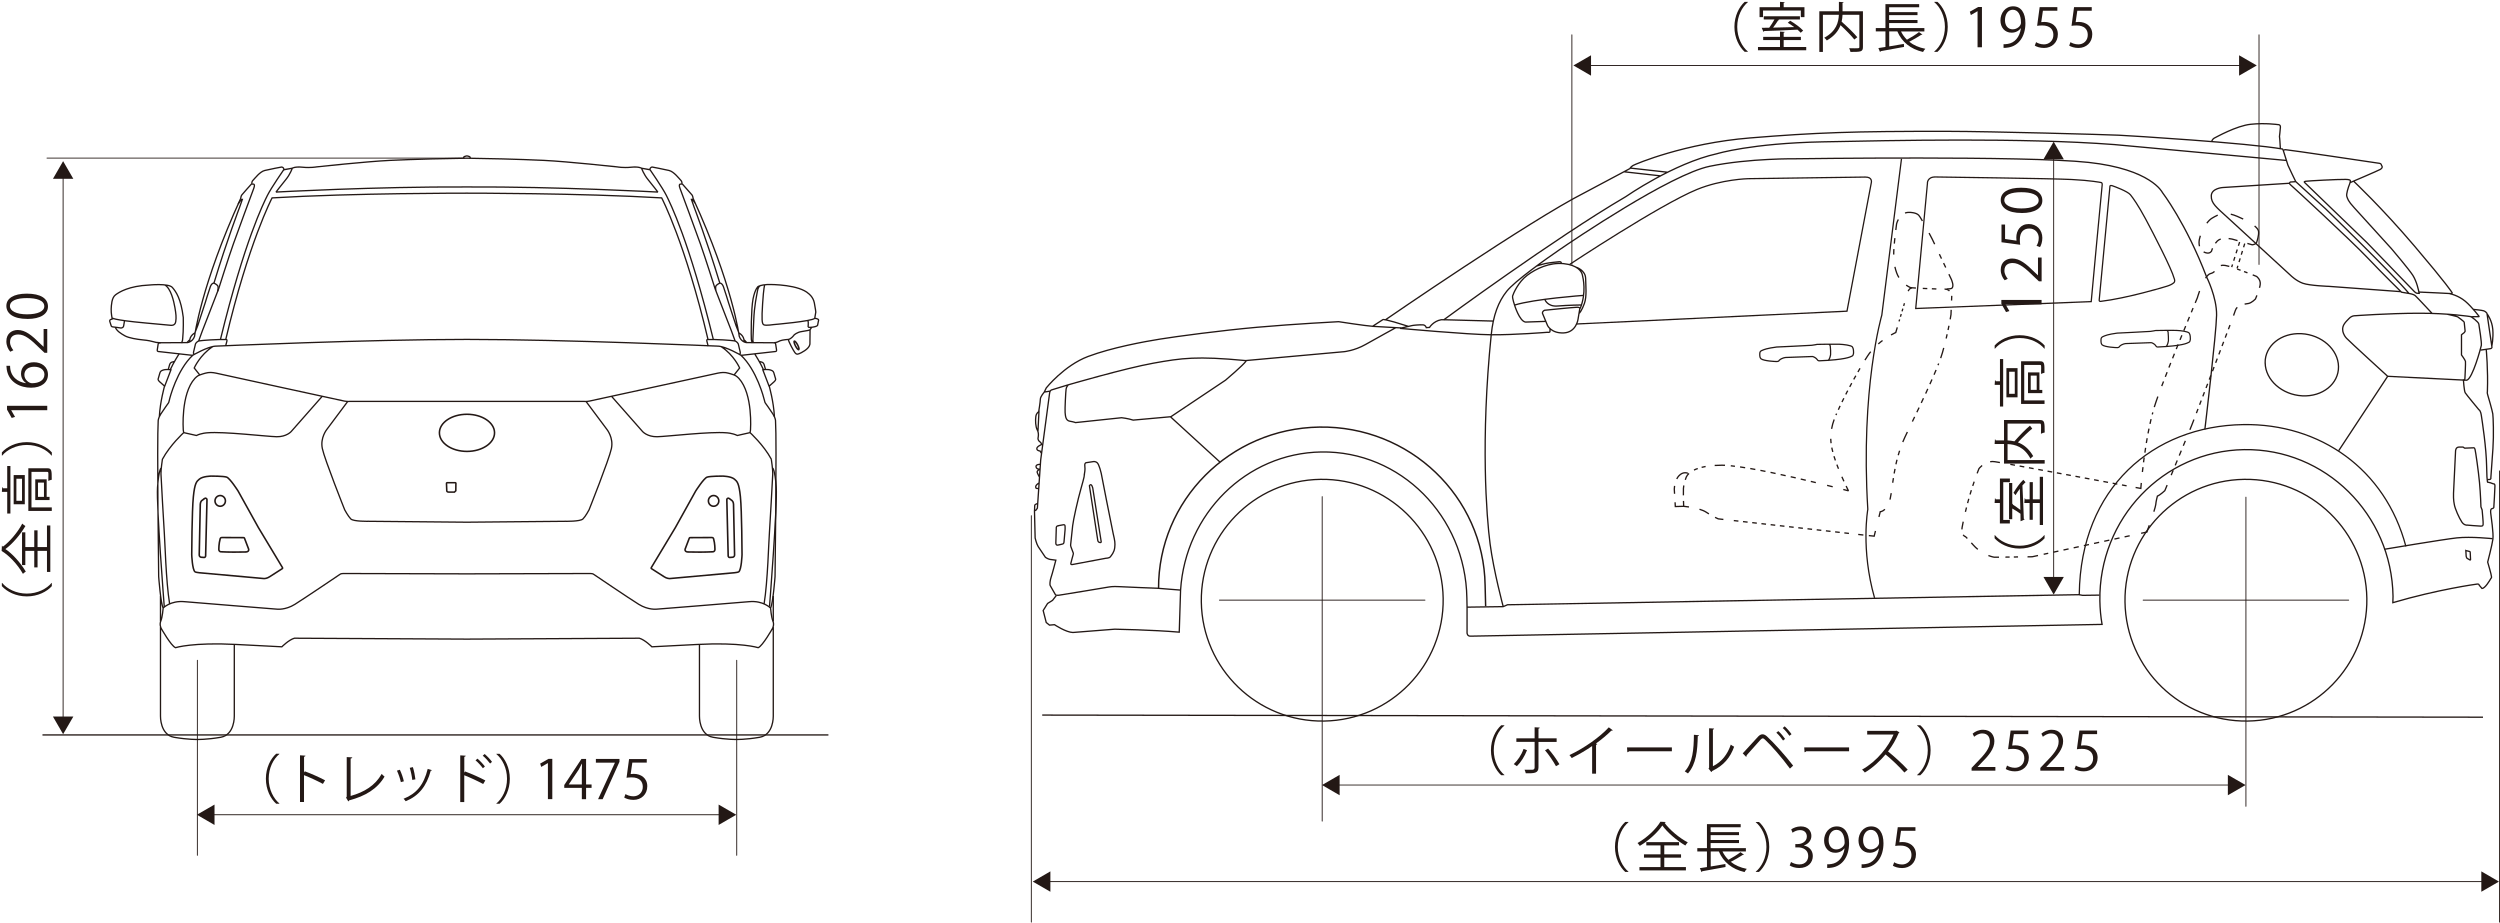 <?xml version="1.0" encoding="UTF-8"?><svg id="b" xmlns="http://www.w3.org/2000/svg" viewBox="0 0 523.26 193.1"><defs><style>.d{stroke-dasharray:.97 .97;}.d,.e,.f,.g,.h,.i,.j,.k,.l,.m,.n,.o,.p,.q,.r,.s,.t,.u,.v,.w,.x,.y,.z,.aa,.ab,.ac,.ad,.ae,.af,.ag,.ah,.ai,.aj,.ak{fill:none;stroke:#231815;}.d,.e,.f,.g,.h,.i,.j,.k,.l,.m,.n,.o,.p,.q,.r,.s,.u,.v,.w,.x,.y,.z,.aa,.ab,.ac,.ad,.ae,.af,.ag,.ah,.ai,.aj,.ak{stroke-miterlimit:2;}.d,.e,.f,.g,.h,.i,.j,.k,.l,.m,.n,.o,.p,.q,.r,.s,.u,.v,.w,.x,.y,.ac,.ai{stroke-width:.28px;}.e{stroke-dasharray:.98 .98;}.f{stroke-dasharray:.85 .85;}.g{stroke-dasharray:.94 .94;}.h{stroke-dasharray:.95 .95;}.i{stroke-dasharray:.77 .77;}.j{stroke-dasharray:.89 .89;}.k{stroke-dasharray:1.08 1.08;}.al{fill:#231815;}.l{stroke-dasharray:.91 .91;}.m{stroke-dasharray:1.04 1.04;}.n{stroke-dasharray:1.02 1.02;}.o{stroke-dasharray:1.03 1.03;}.p{stroke-dasharray:.59 .59;}.q{stroke-dasharray:1.11 1.11;}.r{stroke-dasharray:.81 .81;}.s{stroke-dasharray:1.09 1.09;}.t{stroke-linecap:round;stroke-linejoin:round;stroke-width:.19px;}.u{stroke-dasharray:.93 .93;}.v{stroke-dasharray:.88 .88;}.w{stroke-dasharray:.94 .94;}.x{stroke-dasharray:.82 .82;}.y{stroke-dasharray:.99 .99;}.z{stroke-width:.28px;}.aa{stroke-width:.27px;}.ab{stroke-width:.27px;}.ad{stroke-width:.28px;}.ae{stroke-width:.28px;}.af{stroke-width:.33px;}.ag{stroke-width:.31px;}.ah{stroke-width:.33px;}.ai{stroke-dasharray:1.15 1.15;}.aj{stroke-width:.26px;}.ak{stroke-width:.34px;}</style></defs><g id="c"><path class="al" d="M314.88,151.86c-1.23,1.02-2.23,2.9-2.23,5.17s1.03,4.18,2.23,5.17v.06h-.67c-1.14-1.02-2.15-2.91-2.15-5.23s1.01-4.21,2.15-5.23h.67v.06Z"/><path class="al" d="M319.61,157.02c-.52,1.32-1.26,2.5-2.12,3.34l-.65-.43c.81-.78,1.59-1.86,2.04-3.18l.74.27ZM322.01,155.27v5.35c0,1.26-.99,1.25-2.66,1.23-.05-.2-.14-.52-.25-.74.26.01,1.52,0,1.64,0,.31,0,.46-.2.46-.47v-5.36h-3.82v-.75h3.82v-2.31l1.07.06c-.01.11-.09.21-.26.22v2.04h3.8v.75h-3.8ZM324.02,156.68c.82.91,1.77,2.23,2.37,3.27l-.72.42c-.55-1.03-1.54-2.47-2.29-3.33l.64-.36Z"/><path class="al" d="M337.57,152.85c-.04.06-.11.09-.21.09-.03,0-.07,0-.11-.01-.87.88-2.11,1.9-3.21,2.69.09.03.23.1.27.12-.02.07-.12.13-.25.15v6.04h-.82v-5.78c-1.19.84-2.74,1.75-4.28,2.51-.11-.18-.31-.46-.47-.62,3.07-1.42,6.43-3.82,8.24-5.81l.84.63Z"/><path class="al" d="M340.54,156.44h9.39v.8h-8.96c-.07.11-.21.19-.36.21l-.07-1.01Z"/><path class="al" d="M355.61,153.89c-.01.1-.11.17-.26.2-.07,3.02-.31,5.78-2.05,7.79-.18-.13-.45-.3-.67-.43,1.68-1.82,1.88-4.63,1.91-7.66l1.07.1ZM358.52,160.37c1.88-.91,3.09-2.55,3.74-4.52.17.15.51.34.7.44-.8,2.27-2.19,3.95-4.59,5.08-.03.09-.11.18-.19.23l-.58-.74.12-.17v-8.26l1.05.06c-.01.1-.09.2-.25.22v7.67Z"/><path class="al" d="M364.76,157.68c.85-.9,2.63-2.88,3.27-3.56.29-.29.58-.43.88-.43s.61.16.91.43c1.45,1.33,3.79,3.92,5.49,6.13l-.67.62c-1.6-2.22-3.95-4.88-5.21-6.05-.19-.18-.34-.28-.48-.28s-.28.11-.46.28c-.53.57-2.17,2.46-2.92,3.27.01.02.01.06.01.08,0,.09-.04.18-.11.24l-.7-.72ZM372.21,153.02c.52.45,1.09,1.15,1.42,1.64l-.43.34c-.33-.49-.92-1.23-1.41-1.64l.42-.34ZM373.54,152.03c.52.46,1.1,1.14,1.43,1.64l-.43.34c-.33-.49-.93-1.21-1.41-1.63l.4-.35Z"/><path class="al" d="M377.63,156.44h9.39v.8h-8.96c-.07.11-.21.19-.36.21l-.07-1.01Z"/><path class="al" d="M397.57,153.29c-.02.06-.08.1-.15.12-.61,1.43-1.33,2.67-2.25,3.87,1.23.98,3.07,2.65,4.12,3.81l-.69.6c-.99-1.15-2.8-2.86-3.95-3.78-.99,1.2-2.7,2.85-4.33,3.78-.12-.17-.39-.45-.58-.61,3.11-1.71,5.58-4.9,6.59-7.34h-5.52v-.76h5.96l.15-.06.65.37Z"/><path class="al" d="M401.26,162.2c1.23-1.02,2.23-2.9,2.23-5.17s-1.03-4.18-2.23-5.17v-.06h.67c1.15,1.02,2.15,2.91,2.15,5.23s-1,4.21-2.15,5.23h-.67v-.06Z"/><path class="al" d="M417.64,161.3h-4.98v-.57l.82-.87c2-2.02,3.01-3.25,3.01-4.62,0-.9-.39-1.73-1.61-1.73-.67,0-1.28.37-1.69.7l-.31-.65c.52-.46,1.28-.82,2.18-.82,1.7,0,2.37,1.24,2.37,2.39,0,1.59-1.11,2.94-2.85,4.69l-.66.7v.02h3.72v.76Z"/><path class="al" d="M424.53,152.88v.77h-3.02l-.35,2.39c.18-.02.36-.04.65-.04,1.5,0,2.83.89,2.83,2.59s-1.24,2.86-2.9,2.86c-.84,0-1.55-.25-1.93-.49l.27-.73c.31.21.93.47,1.66.47,1.06,0,1.97-.78,1.96-1.99,0-1.16-.74-1.97-2.32-1.97-.45,0-.8.03-1.08.08l.53-3.92h3.7Z"/><path class="al" d="M432.03,161.3h-4.98v-.57l.82-.87c2-2.02,3.01-3.25,3.01-4.62,0-.9-.39-1.73-1.61-1.73-.67,0-1.28.37-1.69.7l-.31-.65c.52-.46,1.28-.82,2.18-.82,1.7,0,2.37,1.24,2.37,2.39,0,1.59-1.11,2.94-2.85,4.69l-.66.7v.02h3.72v.76Z"/><path class="al" d="M438.93,152.88v.77h-3.02l-.35,2.39c.18-.02.36-.04.65-.04,1.5,0,2.83.89,2.83,2.59s-1.24,2.86-2.9,2.86c-.84,0-1.55-.25-1.93-.49l.27-.73c.31.21.93.47,1.66.47,1.06,0,1.97-.78,1.96-1.99,0-1.16-.74-1.97-2.32-1.97-.45,0-.8.03-1.08.08l.53-3.92h3.7Z"/><path class="al" d="M340.84,172.1c-1.23,1.02-2.23,2.9-2.23,5.17s1.03,4.18,2.23,5.17v.06h-.67c-1.14-1.02-2.15-2.91-2.15-5.23s1.01-4.21,2.15-5.23h.67v.06Z"/><path class="al" d="M348.63,172.06c-.02.09-.11.15-.23.17,1.09,1.48,3.11,3.18,4.86,4.08-.19.18-.37.44-.51.66-1.77-1.03-3.78-2.74-4.82-4.19-.92,1.39-2.78,3.13-4.72,4.27-.1-.17-.31-.44-.47-.6,1.97-1.1,3.91-2.96,4.79-4.46l1.1.06ZM348.34,179.51v1.97h4.53v.7h-9.73v-.7h4.41v-1.97h-3.46v-.69h3.46v-1.87h-2.97v-.69h6.85v.69h-3.09v1.87h3.51v.69h-3.51Z"/><path class="al" d="M360.53,178.23c.31.65.73,1.23,1.24,1.73.85-.45,1.89-1.1,2.52-1.6l.72.52c-.04.06-.15.07-.25.06-.65.44-1.66,1.01-2.51,1.45.89.71,2.02,1.21,3.36,1.47-.16.16-.36.46-.47.67-2.62-.61-4.42-2.07-5.38-4.31h-1.7v3.14c.97-.16,2.04-.34,3.07-.52l.03.63c-1.79.34-3.7.69-4.88.89-.01.09-.08.15-.15.17l-.34-.82c.43-.07.92-.13,1.48-.23v-3.26h-2.02v-.7h2.02v-5.02h7.06v.65h-6.29v1.02h5.94v.63h-5.94v1.02h5.94v.63h-5.94v1.06h7.38v.7h-4.91Z"/><path class="al" d="M367.49,182.44c1.23-1.02,2.23-2.9,2.23-5.17s-1.03-4.18-2.23-5.17v-.06h.67c1.15,1.02,2.15,2.91,2.15,5.23s-1,4.21-2.15,5.23h-.67v-.06Z"/><path class="al" d="M377.6,176.99c.99.17,1.83.97,1.83,2.18,0,1.34-.97,2.51-2.85,2.51-.84,0-1.61-.27-1.99-.54l.28-.72c.3.2.98.51,1.72.51,1.42,0,1.88-.99,1.88-1.77,0-1.24-1.05-1.8-2.15-1.8h-.55v-.7h.55c.81,0,1.86-.51,1.86-1.56,0-.73-.44-1.36-1.45-1.36-.62,0-1.2.3-1.54.55l-.28-.69c.4-.31,1.19-.63,2-.63,1.54,0,2.22.98,2.22,1.99,0,.87-.55,1.64-1.53,1.99v.03Z"/><path class="al" d="M386.06,177.56c-.46.58-1.11.93-1.94.93-1.44,0-2.33-1.12-2.33-2.56,0-1.54,1.01-2.96,2.66-2.96s2.57,1.37,2.57,3.53c0,2.8-1.42,4.75-3.58,5.09-.39.07-.75.09-1,.08v-.77c.24.02.51-.01.87-.06,1.42-.2,2.49-1.35,2.77-3.27h-.03ZM382.74,175.88c0,1.14.64,1.91,1.61,1.91.91,0,1.74-.7,1.74-1.38,0-1.62-.6-2.72-1.71-2.72-.98,0-1.64.92-1.64,2.19Z"/><path class="al" d="M393.26,177.56c-.46.58-1.11.93-1.94.93-1.44,0-2.33-1.12-2.33-2.56,0-1.54,1.01-2.96,2.66-2.96s2.57,1.37,2.57,3.53c0,2.8-1.42,4.75-3.58,5.09-.39.07-.75.09-1,.08v-.77c.24.02.51-.01.87-.06,1.42-.2,2.49-1.35,2.77-3.27h-.03ZM389.95,175.88c0,1.14.64,1.91,1.61,1.91.91,0,1.74-.7,1.74-1.38,0-1.62-.6-2.72-1.71-2.72-.98,0-1.64.92-1.64,2.19Z"/><path class="al" d="M400.91,173.12v.77h-3.02l-.35,2.39c.18-.02.36-.04.65-.04,1.5,0,2.83.89,2.83,2.59s-1.24,2.86-2.9,2.86c-.84,0-1.55-.25-1.93-.49l.27-.73c.31.21.93.47,1.66.47,1.06,0,1.97-.78,1.96-1.99,0-1.16-.74-1.97-2.32-1.97-.45,0-.8.03-1.08.08l.53-3.92h3.7Z"/><path class="al" d="M.45,122.01c1.02,1.23,2.9,2.23,5.17,2.23s4.18-1.03,5.17-2.23h.06v.67c-1.02,1.14-2.91,2.15-5.23,2.15s-4.21-1.01-5.23-2.15v-.67h.06Z"/><path class="al" d="M.41,114.22c.09.02.15.11.17.23,1.48-1.09,3.18-3.11,4.08-4.86.18.19.44.37.66.51-1.03,1.77-2.74,3.78-4.19,4.82,1.39.92,3.13,2.78,4.27,4.72-.17.1-.44.31-.6.47-1.1-1.97-2.96-3.91-4.46-4.79l.06-1.1ZM7.86,114.51h1.97v-4.53h.7v9.73h-.7v-4.41h-1.97v3.46h-.69v-3.46h-1.87v2.97h-.69v-6.85h.69v3.09h1.87v-3.51h.69v3.51Z"/><path class="al" d="M1.51,102.18v-4.64h.67v9.94h-.67v-4.53H.39l.07-.99c.08.01.13.07.16.23h.89ZM2.86,105.55v-6.12h2.33v6.12h-2.33ZM4.61,100.2h-1.18v4.62h1.18v-4.62ZM5.94,98.01h3.97c.44,0,.67.1.8.45.12.35.12.97.12,1.95-.21.03-.5.15-.72.25.01-.46.02-.88.02-1.18,0-.64,0-.71-.24-.71h-3.3v7.43h4.25v.74h-4.91v-8.93ZM9.77,100.32v3.67h.6v.68h-2.99v-4.35h2.39ZM7.95,101.01v2.98h1.25v-2.98h-1.25Z"/><path class="al" d="M10.79,95.36c-1.02-1.23-2.9-2.23-5.17-2.23s-4.18,1.03-5.17,2.23h-.06v-.67c1.02-1.15,2.91-2.15,5.23-2.15s4.21,1,5.23,2.15v.67h-.06Z"/><path class="al" d="M9.89,85.86H2.35v.02l.8,1.38-.7.22-.98-1.74v-.8h8.42v.91Z"/><path class="al" d="M5.43,80.17c-.56-.38-1.03-1.07-1.03-1.97,0-1.43,1.07-2.38,2.69-2.38s2.95.94,2.95,2.59-1.36,2.74-3.54,2.74-4.63-1.06-5.08-3.79c-.04-.31-.08-.6-.08-.79h.77c0,2.33,1.71,3.44,3.33,3.63v-.03ZM7.15,76.76c-1.29,0-2.05.7-2.05,1.71s.97,1.74,1.6,1.74c1.54-.01,2.6-.66,2.6-1.83,0-.98-.88-1.62-2.15-1.62Z"/><path class="al" d="M9.89,68.86v4.98h-.57l-.87-.82c-2.02-2-3.25-3.01-4.62-3.01-.9,0-1.73.39-1.73,1.61,0,.67.37,1.28.7,1.69l-.65.31c-.46-.52-.82-1.28-.82-2.18,0-1.7,1.24-2.37,2.39-2.37,1.59,0,2.94,1.11,4.69,2.85l.7.66h.02v-3.72h.76Z"/><path class="al" d="M5.71,66.75c-2.95,0-4.38-1.15-4.38-2.72s1.51-2.57,4.27-2.57c2.93,0,4.44,1.02,4.44,2.7,0,1.53-1.51,2.6-4.32,2.6ZM5.64,62.39c-2.11,0-3.56.51-3.56,1.69,0,1,1.34,1.71,3.56,1.71s3.63-.62,3.63-1.68c0-1.25-1.62-1.72-3.63-1.72Z"/><path class="t" d="M154.2,138.2v40.82M41.31,138.2v40.82"/><line class="t" x1="44.27" y1="170.53" x2="151.03" y2="170.53"/><polygon class="al" points="44.9 172.67 41.21 170.53 44.9 168.4 44.9 172.67"/><polygon class="al" points="150.41 172.67 154.1 170.53 150.41 168.4 150.41 172.67"/><line class="t" x1="9.84" y1="33.09" x2="96.99" y2="33.09"/><line class="t" x1="13.21" y1="36.8" x2="13.21" y2="150.6"/><polygon class="al" points="11.08 37.43 13.21 33.73 15.35 37.43 11.08 37.43"/><polygon class="al" points="11.08 149.98 13.21 153.67 15.35 149.98 11.08 149.98"/><path class="af" d="M91.97,90.59c0-2.15,2.58-3.88,5.77-3.88s5.77,1.74,5.77,3.88-2.58,3.89-5.77,3.89-5.77-1.74-5.77-3.89Z"/><path class="ac" d="M41.79,78.48c-.47.15-.99.71-.99.71-3,3.26-2.44,10.83-2.44,10.83l.09.53M8.89,153.82h164.5"/><path class="af" d="M54.12,110.49l-4.29-7.72s-1.71-2.69-2.4-2.91-3.2-.21-3.2-.21c0,0-1.77.01-2.51.64-.56.47-.96.79-1.25,3.69-.3,2.91-.34,12.11-.34,12.11,0,0,.11,3.15.69,3.6,0,0,.06.09.92.19.86.09,13.56,1.22,13.56,1.22,0,0,.59,0,1.16-.4l2.65-1.7s.1-.05,0-.22l-4.98-8.28ZM93.57,101.03h1.68s.17,0,.17.09c0,.13-.02,1.6-.02,1.6l-.29.28h-1.15s-.44.03-.45-.29c-.01-.32-.06-1.52-.06-1.52,0,0-.03-.14.13-.15Z"/><path class="ak" d="M42.79,104.34s.26-.17.43.02c.13.14.1.35.1.35,0,0-.26,11.01-.28,11.55,0,0,.05.38-.3.42l-.65-.05s-.39-.03-.39-.51.22-10.59.22-10.59c0,0,.02-.52.32-.76.3-.25.56-.42.56-.42ZM46.08,112.77c-.29,1.05-.28,2.18-.28,2.18,0,0-.02.19.1.36.12.18.33.18.33.18.79.04,1.79.07,2.66.07.87,0,2.57-.03,2.57-.03,0,0,.28,0,.47-.16.19-.17.11-.44.11-.44,0,0-.8-2.12-.87-2.28-.06-.15-.24-.12-.24-.12l-4.47-.02s-.31-.02-.39.25ZM45,104.84c0-.62.49-1.12,1.09-1.12s1.09.5,1.09,1.12-.49,1.12-1.09,1.12-1.09-.5-1.09-1.12Z"/><path class="ac" d="M150.95,72.56c2.66,1.72,3.86,4.46,3.86,4.46l-1.16,1.46s-1.09-.39-1.75-.49c-.74-.1-1.66.11-1.66.11,0,0-26.24,5.73-26.87,5.85s-1.05.07-1.05.07h-49.18s-.41.04-1.05-.07c-.64-.11-26.87-5.85-26.87-5.85,0,0-.93-.22-1.66-.11-.66.09-1.75.49-1.75.49l-1.16-1.46s1.2-2.73,3.86-4.46M159.94,126.31c.75-4.57.97-13.31,1.09-14.58.11-1.28.67-11.81.71-12.56.04-.75-.3-3.04-.3-3.04M127.99,82.94l6.5,7.38s.97,1.12,3.04,1.09c2.06-.04,11.06-1.12,14.51-.82,0,0,1.2.04,2.29.56l2.66-.6s2.85,2.59,4.46,5.58M122.63,83.99l4.37,5.85s1.46,1.76.97,4.05c-.49,2.29-4.68,12.82-4.68,12.82,0,0-.71,1.35-1.28,1.91s-3.75.49-3.75.49l-20.54.19-20.54-.19s-3.19.07-3.75-.49-1.28-1.91-1.28-1.91c0,0-4.2-10.53-4.68-12.82-.49-2.28.97-4.05.97-4.05l4.37-5.85M153.65,78.48c.47.15.99.71.99.71,3,3.26,2.44,10.83,2.44,10.83l-.09.52M67.45,82.94l-6.5,7.38s-.97,1.12-3.04,1.09c-2.06-.04-11.06-1.12-14.51-.82,0,0-1.2.04-2.29.56l-2.66-.6s-2.85,2.59-4.46,5.58c0,0-.34,2.29-.3,3.04.04.75.6,11.28.71,12.56.11,1.27.34,10.01,1.09,14.58M161.29,127.28s-1.54-1.61-4.46-1.35c-2.92.26-19.38,1.57-19.38,1.57,0,0-1.76.22-3.75-1.01s-9.41-6.26-9.41-6.26c0,0-.15-.19-.75-.19s-25.83.07-25.83.07c0,0-25.23-.07-25.83-.07s-.75.19-.75.19c0,0-7.42,5.02-9.41,6.26-1.99,1.24-3.75,1.01-3.75,1.01,0,0-16.45-1.31-19.38-1.57-2.92-.26-4.46,1.35-4.46,1.35M97.72,133.77l36.1-.19c1.16.34,2.62,1.8,2.62,1.8,0,0,.34,0,9.48-.49,9.15-.49,12.78.67,12.78.67.94-.38,3-4.05,3-4.05,0,0,.41-.75.07-1.54-.34-.79-.49-2.7-.49-2.7.52-.97.94-6.6.94-6.6,0,0,.38-28.35.1-32.59,0,0,.02-.52-.51-1.37-.53-.85-1.64-2.38-1.64-2.38,0,0-.08-.05-.18-.56-.11-.5-1.62-6.33-4.9-9.41,0,0-3.13-1.83-4.77-1.91,0,0-31.99-1.41-52.61-1.41s-52.6,1.41-52.6,1.41c-1.64.08-4.77,1.91-4.77,1.91-3.29,3.07-4.8,8.9-4.9,9.41s-.18.56-.18.56c0,0-1.11,1.54-1.64,2.38-.53.85-.51,1.37-.51,1.37-.28,4.25.1,32.59.1,32.59,0,0,.41,5.62.94,6.6,0,0-.15,1.91-.49,2.7-.34.79.07,1.54.07,1.54,0,0,2.06,3.67,3,4.05,0,0,3.64-1.16,12.78-.67,9.14.49,9.48.49,9.48.49,0,0,1.46-1.46,2.62-1.8l36.1.19ZM146.4,134.9v14.98s-.11,3.94,2.87,4.44c2.98.51,4.86.45,4.86.45,0,0,1.87.06,4.85-.45,2.98-.51,2.87-4.44,2.87-4.44v-18.64M49.04,134.9v14.98s.11,3.94-2.87,4.44c-2.98.51-4.86.45-4.86.45,0,0-1.87.06-4.85-.45-2.98-.51-2.87-4.44-2.87-4.44v-18.64M49.84,42.7s.67-1.12.9-1.01l-.59,1.69s-2.62,6.83-5.37,15.88M52.85,38.56s.7-.28.25.9c-.45,1.18-3.2,8.63-4.24,11.55-1.04,2.92-3.09,9.42-3.09,9.42,0,0-1.72,4.5-2.39,6.18-.67,1.69-1.43,3.65-1.8,4.75M59.4,35.5s-2.65,3.83-3.43,5.4-4.78,9.48-9.82,30.11M40.68,74.21s-.25-.16-.18-.48c.07-.32.41-1.72.41-1.72,0,0,.22-.55.8-.66.58-.11,3.73-.34,5.62-.28,0,0,.24-.06.17.29-.07.35-.29,1.08-.29,1.08M23.47,66.52s-.17.43,7.08,1.09l5.22.48s.87.14,1.01-.76c.14-.9.06-1.62-.17-2.95-.23-1.33-.85-4.07-2.16-4.77M23.48,66.72s-.25-1.23-.21-2.03c.04-.8.09-2.36.9-2.97s2.82-1.86,7.06-2.06c0,0,4.05-.4,4.84.5.78.9,1.81,2.36,2.29,6.29,0,0,.07,2.7-.13,4.51,0,0-.02.63-.29.76M23.69,66.69l-.59.22s-.18.11-.13.34c.05.22.32.99.32.99,0,0,.07.17.39.19.32.02,1.61.22,1.61.22,0,0,.51.03.59-.43.09-.45.19-1.13.19-1.13M33.63,71.74l-.94-.07s-.36-.07-.65-.16c-.29-.09-1.02-.27-2.17-.37-1.15-.11-2.88-.39-3.69-.83-.81-.45-1.77-1.03-2.05-1.83M39.69,71.15s-.25.17-.57.58M34.47,80.83l1.31-3.42s-1.04-.24-1.86.13c0,0-.34.1-.45.5-.11.41-.37,1.28-.37,1.28,0,0-.08.24.31.58l1.05.93ZM36.52,75.66l-.56.14s-.32.1-.45.49-.31,1.1-.31,1.1M34.45,80.77s-.94,3.29-1.1,6.44M37.5,74.03s-1.25,1.97-1.87,3.37M33.73,97.96s-.5.25-.76,4.07c-.25,3.82,1.41,24.94,1.41,24.94M33.59,124.74v5.34"/><path class="af" d="M141.32,110.49l4.29-7.72s1.71-2.69,2.4-2.91c.69-.22,3.2-.21,3.2-.21,0,0,1.77.01,2.51.64.56.47.96.79,1.25,3.69.3,2.91.34,12.11.34,12.11,0,0-.11,3.15-.69,3.6,0,0-.06.09-.92.19-.86.09-13.56,1.22-13.56,1.22,0,0-.59,0-1.16-.4l-2.65-1.7s-.1-.05,0-.22l4.98-8.28Z"/><path class="ak" d="M152.65,104.34s-.26-.17-.43.02c-.13.14-.09.35-.09.35,0,0,.26,11.01.28,11.55,0,0-.05.38.3.42l.65-.05s.39-.03.39-.51-.22-10.59-.22-10.59c0,0-.02-.52-.32-.76-.3-.25-.56-.42-.56-.42ZM149.36,112.77c.29,1.05.28,2.18.28,2.18,0,0,.02.19-.1.36-.12.18-.33.18-.33.18-.79.04-1.79.07-2.66.07-.87,0-2.57-.03-2.57-.03,0,0-.28,0-.47-.16-.19-.17-.11-.44-.11-.44,0,0,.8-2.12.87-2.28.06-.15.24-.12.24-.12l4.47-.02s.31-.02.39.25ZM150.45,104.84c0-.62-.49-1.12-1.09-1.12s-1.09.5-1.09,1.12.49,1.12,1.09,1.12,1.09-.5,1.09-1.12Z"/><path class="ac" d="M168.94,67.1s.21-.03.23.32c.02.35-.02.81-.02.81,0,0-.1.33.31.29.4-.03.43-.02.43-.02M169.46,69.08s-.63.18-1.63.31c-1,.13-1.62.72-1.62.72,0,0-.56.82-1.21.94M160.05,59.62s-.22.58-.43,3.91c-.21,3.33-.18,4.33.31,4.48.49.16,1.98-.07,1.98-.07,0,0,8.15-.69,8.62-1.32M159.31,59.73s-.59.06-.76,1.12c-.17,1.07-.67,2.95-.8,6.4-.04,1.07-.17,3.86-.17,3.86,0,0-.04.55.22.63M157.62,71.73s-.31-.03-.36-.67c-.06-.65-.06-6.44.36-8.52.42-2.08,1.04-2.56,1.04-2.56,0,0,.62-.36,1.86-.42,1.24-.06,6.77.06,8.74,1.91,0,0,.93.65,1.18,1.91.25,1.26.31,1.94.31,1.94l-.22,1.29s.81.09.81.39l-.22,1.1s-.11.17-.56.28c-.45.11-.66.11-.66.11l-.35.51-.03,2.98s.03.67-1.1,1.42c-1.12.74-1.52.72-1.52.72,0,0-.24.06-.52-.31-.28-.36-1.36-2.35-1.38-2.77,0,0-1.15.07-1.7.28-.55.21-.62.38-1.34.41M98.45,33.09s-.03-.12-.06-.19c-.03-.07-.11-.12-.11-.12,0,0-.13-.05-.31-.1-.18-.05-.24-.05-.24-.05h-.01s-.07,0-.24.05c-.18.05-.31.1-.31.1,0,0-.08.05-.11.12-.03.07-.06.19-.06.19M145.6,42.7s-.67-1.12-.9-1.01l.59,1.69s2.62,6.83,5.37,15.88M45.56,60.96s.26-.92-.05-1.22c-.31-.31-.73-.48-.73-.48,0,0-.45-.08-.76.76-.31.84-1.04,3.26-1.04,3.26l-1.6,4.89-.6,1.53s-1.13.51-1.09,1.83M149.88,60.96s-.26-.92.05-1.22c.31-.31.73-.48.73-.48,0,0,.45-.08.76.76.31.84,1.04,3.26,1.04,3.26l1.6,4.89.6,1.53s1.13.51,1.09,1.83M142.59,38.56s-.7-.28-.25.9c.45,1.18,3.2,8.63,4.24,11.55,1.04,2.92,3.09,9.42,3.09,9.42,0,0,1.72,4.5,2.39,6.18.67,1.69,1.43,3.65,1.8,4.75M134.28,35.2s.42,1.26,1.38,2.42c.96,1.16,2.03,2.58,2.03,2.58,0,0-20.95-1.16-39.96-1.07-19.01-.09-39.96,1.07-39.96,1.07,0,0,1.07-1.42,2.03-2.58.96-1.16,1.38-2.42,1.38-2.42M136.04,35.5s2.65,3.83,3.43,5.4,4.78,9.48,9.82,30.11M148.2,71.1c-4.78-20.31-9.71-29.68-9.71-29.68-16.95-1.01-40.77-.99-40.77-.99,0,0-23.82-.03-40.77.99,0,0-4.93,9.36-9.71,29.68M154.76,74.21s.25-.16.18-.48c-.07-.32-.41-1.72-.41-1.72,0,0-.22-.55-.8-.66-.58-.11-3.73-.34-5.62-.28,0,0-.24-.06-.17.29.07.35.29,1.08.29,1.08M155.75,71.15s.25.17.57.58M155.1,74.38l7.24-.81s.25-.04.2-.29c-.04-.25-.2-1.31-.2-1.31,0,0,.01-.24-.54-.23-.55,0-5.55-.03-5.55-.03,0,0-1.09-.08-1.52-1.31,0,0-1.38-10.81-9.66-28.87,0,0-.06-.5-.22-.71-.16-.21-1.99-2.26-1.99-2.26,0,0,.01-.03-.16-.04,0,0,.17-.41-.22-.8-.39-.39-1.42-1.79-2.45-2.04-1.03-.25-3.53-.72-3.53-.72,0,0-.45.03-.48.55-.07-.02-1.74-.3-1.74-.3,0,0-.55-.38-2.19-.21-1.64.17-2.91-.07-2.91-.07,0,0-10.37-1.12-15.32-1.36-4.95-.24-12.8-.43-16.14-.46-3.33.03-11.19.22-16.13.46-4.95.24-15.32,1.36-15.32,1.36,0,0-1.27.24-2.91.07s-2.19.21-2.19.21c0,0-1.67.28-1.74.3-.03-.52-.48-.55-.48-.55,0,0-2.5.46-3.53.72-1.03.25-2.05,1.64-2.45,2.04-.39.39-.22.8-.22.8-.17.01-.16.04-.16.04,0,0-1.84,2.05-1.99,2.26-.16.21-.22.71-.22.71-8.28,18.07-9.66,28.87-9.66,28.87-.43,1.23-1.52,1.31-1.52,1.31,0,0-5,.04-5.55.03-.55-.01-.54.23-.54.23,0,0-.16,1.07-.2,1.31-.04.24.2.29.2.29l7.24.81M160.97,80.83l-1.31-3.42s1.04-.24,1.86.13c0,0,.34.1.45.5.11.41.37,1.28.37,1.28,0,0,.08.24-.31.58l-1.05.93ZM158.92,75.66l.56.14s.32.1.45.49c.13.39.31,1.1.31,1.1M160.99,80.77s.94,3.29,1.1,6.44M157.94,74.03s1.25,1.97,1.87,3.37M161.71,97.96s.5.25.76,4.07-1.41,24.94-1.41,24.94M161.85,124.74v5.34"/><path class="ah" d="M166.5,72.41c-.26-.49-.37-.94-.25-1.01.12-.06.43.28.69.78.26.49.37.94.25,1.01-.12.06-.43-.28-.69-.78Z"/><path class="t" d="M329,55.35V7.29M472.82,55.35V7.29"/><line class="t" x1="332.39" y1="13.7" x2="469.28" y2="13.7"/><polygon class="al" points="333.01 15.84 329.32 13.7 333.01 11.57 333.01 15.84"/><polygon class="al" points="468.65 15.84 472.35 13.7 468.65 11.57 468.65 15.84"/><path class="t" d="M523.16,98.56v94.45M215.86,107.94v85.06M470.08,168.76v-64.7M276.74,171.86v-67.91"/><line class="t" x1="279.76" y1="164.31" x2="466.93" y2="164.31"/><polygon class="al" points="280.39 166.45 276.7 164.31 280.39 162.18 280.39 166.45"/><polygon class="al" points="466.3 166.45 470 164.31 466.3 162.18 466.3 166.45"/><line class="t" x1="219.23" y1="184.52" x2="519.97" y2="184.52"/><polygon class="al" points="219.85 186.65 216.16 184.52 219.85 182.38 219.85 186.65"/><polygon class="al" points="519.35 186.65 523.04 184.52 519.35 182.38 519.35 186.65"/><path class="ac" d="M512.22,65.77s2.08.47,2.18.55c.11.08,1.37.96,1.37,1.15,0,.18.19,1.85.19,1.85,0,0-.15.32-.29.38-.13.06-.47.38-.47.38v4.21s.77,1.05.83,1.34c.06.29-.11,3.55-.11,3.55,0,0,0,.41-.29.37l-15.88-.79s-7.95-7.25-8.63-7.98c-.67-.73-.76-1.5-.76-1.5-.23-1.24.71-1.97,1.31-2.62.6-.65,1.32-.58,1.32-.58,0,0,6.78-.5,13.22-.52,6.44-.02,11.02.72,11.02.72M499.75,78.76l-10.28,15.61M520.38,73.15s.41,4.26.24,8.79c0,0-.08.27.06.69.14.42.98,3.38,1.07,3.99.09.61.23,4.42.03,7.26-.2,2.84-.44,6.16-.44,6.16,0,0,.11.29-.31.32l-.42.03M520.62,65.78s.97,1.28,1.13,3.16c.16,1.88-.21,3.5-.21,3.5M517.71,64.76s1.7.16,2.12.29c.43.13.7.52.7.52l1.03,7.01s.14.32-.34.4c-.47.09-2.06.3-2.06.3M516.33,109.92s-.61.02-1.06-.66c-.55-.83-1.45-2.79-1.59-3.76,0,0-.2-.84-.15-2.25.05-1.41.43-8.89.43-8.89,0,0,.03-.75.66-.78.64-.03.92,0,.92,0l.32.22,1.82-.07s.24-.13.36.35c.12.49.7,4.43.93,6.92.23,2.49.3,5.09.3,5.09l.25.65s.27,2.79.21,3.03-.05.34-.48.35c-.43,0-2.93-.22-2.93-.22ZM516.11,115.24s.6.12.79.19c0,0,.13,0,.13.24,0,.24.06,1.35.06,1.35,0,0,.06.26-.11.19-.17-.07-.64-.38-.64-.38,0,0-.13-.17-.16-.39-.02-.22-.07-1.2-.07-1.2ZM521.71,112.75s-4.5-.49-7.48-.17c-2.98.33-15.2,2.39-15.2,2.39M482.42,38.25c-.09-.1-.31-.23.17-.31.47-.08,6.73-.42,8.37-.39,0,0,.99-.02.99.3,0,.32-.39,1.26-.39,1.26,0,0-.53,1.51-.36,2,.17.49.21.92,1.56,2.38,1.35,1.46,7.78,8.56,7.78,8.56,0,0,3.63,4.26,4.47,5.57.83,1.31,1.21,3.13,1.33,3.78l-.4-.02s-.25.04-.68-.43c-.43-.47-9.85-10.17-9.85-10.17,0,0-12.89-12.42-12.98-12.52ZM492.66,37.96s5.79,5.42,12.69,13.53c6.9,8.11,7.85,9.71,7.85,9.71,0,0,.2.22-.16.25,0,0-5.78-.3-6.68-.32M491.82,38.25s5.95-2.53,6.4-2.8c.45-.26.38-.57.38-.57,0,0-.18-.42-.26-.56-.09-.14-.68-.19-.68-.19,0,0-18.84-2.81-19.29-2.8-.45,0-.36.23-.36.23M479.15,38.36l-13.93.89s-2.33.15-2.39,1.72c-.06,1.58,1.05,2.4,3.5,4.64,2.45,2.24,13.14,12.06,13.14,12.06,0,0,1.11,1.11,2.53,1.62,1.41.51,5.52.65,5.52.65l14.95,1.1M480.51,38.02l-1.12.08s-.45.2.04.59c.48.39,12.63,11.62,16.03,15.19,3.4,3.58,7.19,7.28,7.19,7.28l1.56.26M462.88,29.66s.18-.56.59-.76c.41-.19,4.61-2.58,7.64-2.89,3.03-.31,5.66.07,5.66.07,0,0,.56-.05.53.52-.03.56-.2,1.99-.2,1.99,0,0,.08.56.09.9,0,.34.1,1.65.1,1.65M341.24,35.18l7.81.87M339.98,35.96l7.66.86M289.96,66.95s30.24-20.81,41.69-26.61l8.7-4.63.78-.42s.15-.34.67-.65c.52-.31,10.8-4.66,24.5-5.77,13.7-1.11,21.42-1.41,41.44-1.38,8.85.01,33.41.69,35.77.81,2.36.11,26.9,1.62,34.23,2.89,0,0,.08.07.16.3.08.22.83,2.69.98,3.1.16.41,1.63,3.42,1.63,3.42l6.23,5.68s14.08,13.66,17.47,17.73c0,0,.94.13,1.32.47.38.33,3.54,3.73,3.54,3.73M287.2,68.35l2.26-1.46s.11-.26,5.46,1.46M293.47,68.62s1.79-.4,2.09-.48c.3-.08,1.68-.18,2.25-.15s.72.59.72.59l.67-.05s.81-1.32,2.45-1.61h.56s23.1-17,38.04-25.74c0,0,10.05-7.01,19.17-9.02,0,0,7.09-2.17,22.04-2.47,14.95-.3,41.71-.9,61.11.57l35.96,3.32M293.62,68.66s-1.16-.07-2.51-.14c-1.37-.08-2.93-.17-3.68-.21-1.5-.09-7.25-.98-7.25-.98,0,0-9.29.48-16.96,1.16s-17.03,1.94-20.39,2.48c-3.36.54-10.09,1.77-15.09,3.64-4.99,1.88-8.75,6.58-8.75,6.58l-.42.87M244.9,87.16l10.43,9.54M223.55,80.63s-.33.29-.41.79c-.08.51-.27,4.22-.21,4.9.07.67.08,1.69.98,1.84.9.15,1.19.29,1.19.29l9.66-1.02s1.35.15,2.42.5l7.89-.71,11.44-7.65s3.8-3.21,4.32-4.03M228.03,101.65s.18-.29.33-.19c.15.09.29.39.35.65.06.26,1.74,11.05,1.74,11.05,0,0,.14.39-.11.4-.25,0-.51-.09-.57-.44-.06-.36-1.69-11.05-1.69-11.05l-.06-.41ZM226.98,99.36s0,.38-.71,2.84c-.71,2.46-1.64,6.7-1.76,7.84-.11,1.14-.43,4.05-.43,4.05,0,0,.02.26.08.39.06.13.43,1.14.43,1.14,0,0,.13.17.02.49-.11.32-.46,1.73-.46,1.73,0,0-.18.42.36.31.54-.1,6.93-1.3,6.93-1.3,0,0,.73-.01.95-.3.22-.28.83-.97.93-1.94.1-.98.04-1.35-.33-2.94-.36-1.59-2.5-12.61-2.5-12.61,0,0-.42-1.87-.86-2.22-.44-.35-.87-.21-.87-.21l-1.4.21s-.34.02-.31.55c.03.52.12.75-.1,1.97ZM221.5,110.03l1.1-.2s.28-.06.32.24c.04.3,0,.86,0,.86l-.22,2.5s0,.34-.24.42c-.24.08-1.05.24-1.05.24,0,0-.41.12-.42-.44,0-.56.1-3.3.1-3.3,0,0,.05-.28.41-.31ZM217.47,85.92l-.22,4.36M246.99,123.5l-4.77-.38s-6.56-.24-7.95-.33c-1.39-.09-2.17.07-2.17.07,0,0-9.83,1.65-10.51,1.73-.67.09-.72-.18-.72-.18,0,0-.89-1.6-1.04-1.82-.15-.22-.05-1.12.16-1.73.22-.6,1-3.61,1-3.61,0,0-.83-.1-1.24-.17-.41-.07-.94-.43-.94-.43,0,0-1.15-1.71-1.5-2.23-.35-.52-.65-1.81-.65-1.81l-.14-5.68.33-.17.28-.4.69-10.08s1.82-13.52,1.87-14.03c.05-.51.38-.63.38-.63l3.3-1.01s12.09-3.53,18.06-4.6c5.97-1.07,9.03-1.51,19.28-.54l20.61-1.86s2.19-.2,4.48-1.5c2.29-1.3,6.36-3.53,6.36-3.53M217.29,105.35s-.73.18-.72.46c0,.28-.04,1.12-.04,1.12M217.4,101.13s-.78.46-.6.91c0,0-.11.23.51.22M217.62,97.19s-.79.01-.78.46c0,0,0,.56.74.55,0,0-.56.35-.5.63.06.28.47,1.01.47,1.01M219.75,81.87l-1.18.19s-.83.97-.82,1.48c0,.51-.35,2.65-.35,2.65,0,0-.5.23-.6,1.02-.1.79-.08,2.08.32,2.81.4.73.14,1.69.14,1.69,0,0-.05.45.35.72.4.28.4.61.4.61,0,0-1.01.41-1,.86,0,.45.68.5.68.5l.35.58M519.7,150.11l-301.56-.44"/><path class="ad" d="M474.1,75.95c-.05-3.59,3.35-6.33,7.59-6.11,4.24.22,7.72,3.3,7.77,6.9.05,3.59-3.34,6.33-7.58,6.11-4.24-.22-7.72-3.3-7.77-6.9Z"/><path class="z" d="M251.44,126.01c-.21-13.97,10.95-25.47,24.93-25.68s25.48,10.94,25.69,24.91c.21,13.97-10.95,25.47-24.93,25.68-13.98.21-25.48-10.94-25.69-24.92ZM444.77,126.01c-.21-13.97,10.95-25.47,24.93-25.68s25.48,10.94,25.69,24.91c.21,13.97-10.95,25.47-24.93,25.68-13.98.21-25.48-10.94-25.69-24.92Z"/><path class="aa" d="M435.2,124.55c0-.07,0-.15,0-.22.29-22.22,15.46-35.17,34.32-35.46,16.08-.25,29.76,9.32,34.04,25.49"/><path class="ae" d="M221.07,124.67l-.77.99-1.04.65-.92,1.48.64,2.5.68.55,1.05-.09s2.42,1.61,3.85,1.63l8.76-.69s7.87.14,13.5.62l.28-8.81c1.03-15.95,13.73-28.66,29.46-28.9,16.56-.25,30.2,13.44,30.46,30.58l.04,1.91v5.4s.02.75.84.66l132.07-2.46c-.28-1.6-.43-3.25-.46-4.93-.26-17.22,13.27-31.39,30.21-31.65,16.95-.26,30.89,13.5,31.15,30.72,0,.44-.03.88-.04,1.31,9.44-2.77,17.38-3.86,17.71-3.9.34-.04.38.26.38.26l.57.67c.64,0,1.62-1.67,1.81-2.01.18-.34.19-.08.18-.45,0-.38-.8-3.06-.8-3.06,0,0,.92-3.54,1.09-4.78.17-1.24-.37-4.64-.46-5.54-.09-.9.29-.87.29-.87.45-.08.37-.38.37-.38,0,0,.24-3.79.23-4.35,0-.56-.31-.45-.31-.45l-.6-.22-.56-.14s-.21.64-.27-3.29c-.06-3.94-.93-9.47-1.1-10.63-.17-1.16-.51-1.23-.51-1.23,0,0-2.64-3.18-2.87-3.56-.23-.37-.38-2.66-.38-2.66l.71.03c1.23-.39,2.93-6.75,3.04-7.28.11-.53-.43-3.93-.52-4.46-.08-.52-1.63-1.55-1.63-1.55l1.72-.02s-1.49-2-2.93-3.22c-1.44-1.21-3.25-1.61-3.25-1.61"/><path class="ag" d="M242.49,123.19c-.08-18.41,14.91-33.51,33.67-33.8,18.87-.29,34.4,14.54,34.68,33.12l.11,4.37"/><path class="ae" d="M323.37,62.74s.55,1.49,2.64,1.31c2.1-.18,5.02-.22,5.02-.22M331.41,61.83s-10.15.72-14.4,2.02M329.9,55.93s1.96.61,1.98,2.37c.02,1.5.28,3.71-.26,5.22-.54,1.51-1.06,2.04-1.06,2.04M322.85,65.59l1.05,2.53s.77,1.68,3.4,1.56c2.62-.11,2.99-2.86,2.99-2.86l.34-2.07s.26-.45-.53-.44c-.79.01-6.81.63-6.81.63,0,0-.52.2-.44.64ZM330.74,64.57c1.34-3.32.62-6.34.45-7.05-.16-.71-1.01-2.05-3.93-2.34s-5.72,1.02-7.61,2.44c-1.89,1.41-2.94,3.9-3.05,4.32-.11.41.4,1.91.4,1.91,0,0,1.03,3.4,2.3,3.56l4.12-.14M321.5,55.72s1.3-.43,2.09-.59c.78-.16,2.66-.34,2.66-.34,0,0,.52-.12.53.25M314.63,126.97s-1.98-7.32-2.75-13.15c-.74-5.65-2.01-21.73.24-43.75.42-4.15,1.52-6.94,3.24-9.1,1.71-2.16,8.22-6.76,11.06-8.71,2.84-1.95,23.21-15.76,31.45-17.46,8.24-1.7,18.19-1.57,18.19-1.57,0,0,47.95-.67,61.08.76,13.12,1.43,15.45,6.29,15.45,6.29,0,0,4.99,6.5,9.26,17.69,0,0,2.15,4.24,2.09,8.01-.06,3.77-2.45,23.88-2.45,23.88M302.21,66.92l10.26.28M293.04,68.73s14.24,1.3,19.08,1.34c4.84.04,11.74-.52,11.74-.52,0,0,.56.11.56-.18,0-.28,0-.62,0-.62M307.06,127.08l7.57-.11.9-.39,119.62-2.11.75.14,3.52-.05"/><path class="ab" d="M382.75,72.04s.28.09.33.37c.05.28.11,1.66.07,1.81s-.15,1.07-.6,1.25M371.93,72.63s6.77-.31,7.28-.36c.51-.05,1.1-.19,1.1-.19,0,0,3.75-.07,4.67-.03.91.04,2.48.22,2.73.56.26.35.24.99.24.99,0,0,.09.74-.31.93-.4.19-1.32.76-6.89.99,0,0-.24.02-.41-.27-.17-.29-.77-.62-.99-.63-.22-.01-5.56.2-5.56.2,0,0-.81.04-1.4.6,0,0-.05.24-.47.25-.42,0-2.7-.11-3.33-.57,0,0-.26-.22-.26-.69,0-.46-.08-.83.43-1.05.52-.22,1.01-.45,3.18-.74ZM397.99,33.23l-4.12,32.73s-4.49,15.25-2.93,40.64c0,0-1.5,8.35,1.41,18.54M441.61,39s0-.28.45-.14c.45.14,3.28,1.19,3.85,1.91s1.57,2.08,3.19,5.09c1.62,3.01,5.44,10.41,5.96,12.41,0,0,.29.61-.08.92-.37.31-.78.5-1.39.7-.62.2-8.42,2.54-13.93,3.19,0,0-.32.06-.29-.28.03-.34,2.25-23.8,2.25-23.8ZM403.41,38.4s-.08-1.39,1.7-1.36,24.46.32,28.5.53c4.03.2,6.07.62,6.07.62,0,0,.39-.04.31.56-.08.56-2.29,24.38-2.29,24.38l-36.73,1.44,2.45-26.17ZM330,67.81l56.58-2.68,5.09-26.87s.34-1.22-1.26-1.2c-2.4.04-24.51.34-24.51.34,0,0-5.53.12-10.75,2.27-7.86,3.25-26.62,15.68-26.62,15.68"/><path class="aj" d="M453.48,69.12s.27.09.31.38c.04.28.1,1.66.07,1.81-.04.16-.15,1.07-.57,1.25M443.18,69.72s6.45-.31,6.93-.36c.48-.05,1.04-.18,1.04-.18,0,0,3.58-.07,4.45-.02.87.04,2.36.22,2.61.56.25.35.23.99.23.99,0,0,.09.74-.29.93-.39.19-1.26.76-6.56.99,0,0-.23.02-.39-.28s-.73-.62-.95-.63c-.21-.01-5.3.19-5.3.19,0,0-.78.04-1.33.6,0,0-.05.24-.45.25-.4,0-2.57-.11-3.17-.57,0,0-.25-.22-.25-.69s-.08-.83.41-1.05c.49-.22.96-.45,3.03-.74Z"/><line class="o" x1="405.92" y1="53.2" x2="407.41" y2="56.34"/><path class="h" d="M405.29,60.48c-1.07-.03-2.24-.08-3.21-.13"/><path class="ai" d="M396.36,53.28c0-1.01.1-2.24.28-3.86"/><path class="ac" d="M396.8,48.14c.05-.4.1-.83.16-1.28,0,0,.1-.43.37-.92M397.45,58.09c-.18-.29-.35-.63-.48-1-.15-.42-.27-.83-.36-1.24M401.01,60.29c-.65-.04-1.07-.07-1.07-.07,0,0-.42-.16-.97-.54M407.91,57.39l.5,1.05s.7,1.51.08,1.91c-.12.08-.5.12-1.05.14M403.76,48.78c.39.73.67,1.28.67,1.28l.5,1.05M398.73,44.59c.28-.11.6-.16.97-.14,0,0,1.32,0,1.89.59.16.16.45.63.78,1.21"/><path class="ac" d="M400.21,60.24c-.44.04-.69.42-.83.7"/><line class="p" x1="398.61" y1="63.47" x2="397.48" y2="67.27"/><path class="ac" d="M397.11,68.52l-.32,1.08s-.39.17-.99.51"/><path class="j" d="M389.31,77.09c-1.77,3.03-3.92,7.12-5.04,9.78"/><path class="u" d="M383.18,91.84c.05,1.6.53,3.7,1.92,7"/><path class="ac" d="M385.51,99.79c.13.31.28.62.43.95M383.9,87.8c-.14.37-.24.69-.31.95-.09.34-.17.67-.23,1.01M391.55,73.61c-.24.29-.46.59-.67.92-.17.25-.35.54-.54.84M394.02,71.27c-.29.22-.59.45-.88.72"/><path class="ac" d="M386.4,101.72c.16.33.32.67.49,1.01,0,0-.39-.1-1.08-.28"/><path class="k" d="M380.06,101.01c-5.58-1.35-13.25-3.07-17.8-3.52"/><path class="f" d="M356.99,97.64c-.92.17-1.91.44-2.71.89"/><path class="ac" d="M352.43,101.61c-.04.21-.07.42-.08.61-.02.34-.02.88-.01,1.46M353.51,99.09c-.24.22-.43.47-.57.76,0,0-.09.24-.2.58M361.05,97.39c-.46-.02-.86-.03-1.21,0,0,0-.38,0-.95.03M383.59,101.88c-.37-.09-.76-.19-1.17-.29"/><path class="ac" d="M352.36,104.85c.02.64.04,1.12.04,1.12,0,0,.46.04,1.11.14"/><line class="d" x1="362.89" y1="108.96" x2="387.85" y2="111.74"/><path class="ac" d="M388.93,111.86l1.08.12M358.97,108.28c.41.21.66.32.66.32l1.08.12M355.71,106.59c.51.16,1,.35,1.35.58.21.14.42.27.62.39"/><path class="ac" d="M393.27,108.2l.27-1.09s.46-.02.98-.51M391.15,112.1l1.12.12.27-1.09"/><path class="e" d="M396.15,101.04c.31-2.16.73-4.77,1.72-7.5"/><path class="k" d="M400.27,88.23c1.72-3.56,4.13-8.61,5.5-12.14"/><path class="l" d="M407.34,70.85c.27-1.14.49-2.17.65-3"/><path class="ac" d="M408.47,62.9l.04-.98M408.18,66.84c.12-.64.17-1.01.17-1.01l.04-.98M406.19,74.96c.15-.42.27-.81.37-1.15.09-.33.19-.66.27-.99M398.26,92.52c.14-.34.29-.67.44-1.01.14-.3.32-.67.52-1.09M395.57,104.57c.02-.09.04-.18.07-.27.07-.33.13-.69.2-1.08"/><path class="ac" d="M408.03,60.9c-.24-.23-.57-.42-1.03-.38"/><path class="y" d="M420.77,97.19c6.35,1.14,19.85,3.65,25.13,4.64"/><path class="n" d="M448.41,98.79c.36-3.27,1.04-8.3,2.18-12.47"/><path class="m" d="M452.46,80.81c2.05-5.42,5.06-12.74,6.56-16.33"/><path class="i" d="M468.24,56.3c.85.3,1.72.63,2.44.91"/><path class="g" d="M466.75,68.03c-1.86,4.96-5.57,14.64-7.17,18.79"/><line class="q" x1="457.4" y1="92.27" x2="454.06" y2="100.37"/><line class="s" x1="445.75" y1="112.14" x2="427.75" y2="116.01"/><line class="v" x1="422.38" y1="116.57" x2="419.4" y2="116.61"/><path class="w" d="M411.37,107.13c.44-1.88,1.1-4.33,2.09-7.06"/><path class="ac" d="M413.82,99.08c.12-.32.25-.65.38-.98,0,0,.23-.32.66-.67M410.64,110.81c0-.18.03-.37.07-.59.05-.28.12-.63.2-1.03M411.77,112.7c-.53-.56-.42-.39-.42-.39,0,0-.25-.07-.45-.37M413.96,114.98c-.32-.26-.63-.55-.93-.89-.15-.17-.29-.32-.42-.47M418.4,116.63h-.99s-.5-.07-1.23-.36M426.56,116.27l-1.2.26-.99.02M449.85,109.94c-.29.82-.5,1.42-.5,1.42l-1.2.26M453.59,101.53l-.48,1.16s-.96.91-1.56,1.15c0,0-.29,1.05-.35,1.81-.02.21-.18.77-.39,1.45M459.2,87.81c-.24.63-.38.99-.38.99l-.47,1.16M468.27,64.32c-.19.19-.34.43-.43.73-.04.14-.17.49-.35,1M472.38,61.82c-.17.45-.31.77-.31.77,0,0-.74.76-1.41.92-.21.05-.51.08-.85.14M471.5,57.53c.49.2.81.33.81.33,0,0,.83.59.77,1.56-.01.22-.07.51-.16.82M464.83,55.58c.24-.07.53-.09.92-.02.24.04.53.11.85.2M461.63,58.23c.34-.52.7-.9,1.07-.98.35-.08.6-.24.8-.44M459.47,63.4c.29-.69.45-1.08.45-1.08,0,0,.17-.61.46-1.41M450.9,85.21c.11-.38.23-.74.36-1.1.12-.35.25-.72.39-1.11M446.99,102.03c.7.13,1.09.2,1.09.2,0,0,.03-.42.1-1.15M416.55,96.64c.29-.05.6-.06.94-.01.18.02.56.09,1.1.18"/><path class="ac" d="M471.9,47.3c.49.4.77.78.82,1.11.12.84-.36,2.2-.36,2.2,0,0-.05.51-.95.63l-1.03-.29M466.91,44.83c.4.09.84.24,1.32.44.46.2.89.39,1.28.58M461.9,46.72c.35-.47.72-.83,1.05-1.03.38-.22.77-.47,1.23-.66M460.36,51.54c-.05-.22-.09-.46-.09-.75,0-.43.09-.93.27-1.45M463.09,51.97c-.15.34-.2.58-.2.58,0,0-.27.51-.95.41-.22-.03-.47-.1-.71-.24M464.81,50.03c-.27.09-.52.22-.72.42-.15.15-.28.31-.4.47M468.32,50.36l-1.03-.29s-.35-.09-.83-.14"/><line class="x" x1="468.76" y1="50.66" x2="467.1" y2="55.91"/><line class="r" x1="469.83" y1="50.98" x2="468.23" y2="56.18"/><path class="ac" d="M350.6,105.13l.05.89,1.75-.05M350.5,101.7c-.07.44-.06.76-.06.76l.05.89M353.29,99.07s-.97-.51-1.92.55c-.17.19-.31.4-.42.63"/><path class="t" d="M448.57,125.61h43.02M255.23,125.61h43.02"/><line class="t" x1="429.84" y1="32.72" x2="429.84" y2="121.38"/><polygon class="al" points="427.7 33.35 429.84 29.65 431.97 33.35 427.7 33.35"/><polygon class="al" points="427.7 120.75 429.84 124.45 431.97 120.75 427.7 120.75"/><path class="al" d="M417.54,112c1.02,1.23,2.9,2.23,5.17,2.23s4.18-1.03,5.17-2.23h.06v.67c-1.02,1.14-2.91,2.15-5.23,2.15s-4.21-1.01-5.23-2.15v-.67h.06Z"/><path class="al" d="M419.28,108.83h1.39v.73h-2.09v-4.28h-1.1l.07-1c.08.01.13.08.15.23h.89v-4.35h2.09v.76h-1.39v7.92ZM423.95,100.94c-.2.17-.42.4-.65.67.13,2.53.24,5.22.29,6.97.09.02.15.08.16.16l-.84.36c0-.46-.01-.99-.02-1.57-.51-.37-1.17-.8-1.72-1.1v2.24h-.67v-7.57h.67v4.53l.08-.21c.06.02.09.11.09.23.45.28,1.03.69,1.53,1.07-.03-1.35-.07-2.9-.11-4.41-.34.43-.65.9-.91,1.33l-.42-.5c.57-.98,1.43-2.15,2.06-2.72l.47.53ZM426.93,104.5v-4.71h.68v10.1h-.68v-4.61h-1.46v3.52h-.67v-3.52h-1.1l.07-1c.08.01.13.08.15.23h.89v-3.6h.67v3.6h1.46Z"/><path class="al" d="M419.45,87.91h7.47c.53,0,.78.12.91.51.12.38.13,1.08.13,2.1-.22.03-.56.16-.78.27.01-.42.02-.82.02-1.15,0-.93,0-.98-.29-.98h-6.72v3.52c.46.02.94.08,1.44.19,1.02-1.17,2.38-2.57,3.25-3.28l.48.62c-.78.62-2,1.8-3,2.89,1.14.42,2.26,1.25,3.2,2.87-.17.11-.44.36-.57.54-1.38-2.56-3.28-2.99-4.8-3.06v3.34h7.77v.75h-8.51v-4.1h-1.97l.07-.99c.08.01.13.07.16.23h1.74v-4.26Z"/><path class="al" d="M418.6,79.79v-4.64h.67v9.94h-.67v-4.53h-1.11l.07-.99c.08.01.13.07.16.23h.89ZM419.95,83.17v-6.12h2.33v6.12h-2.33ZM421.7,77.81h-1.18v4.62h1.18v-4.62ZM423.03,75.62h3.97c.44,0,.67.1.8.45.12.35.12.97.12,1.95-.21.03-.5.15-.72.25.01-.46.02-.88.02-1.18,0-.64,0-.71-.24-.71h-3.3v7.43h4.25v.74h-4.91v-8.93ZM426.86,77.94v3.67h.6v.68h-2.99v-4.35h2.39ZM425.04,78.62v2.98h1.25v-2.98h-1.25Z"/><path class="al" d="M427.89,72.98c-1.02-1.23-2.9-2.23-5.17-2.23s-4.18,1.03-5.17,2.23h-.06v-.67c1.02-1.15,2.91-2.15,5.23-2.15s4.21,1,5.23,2.15v.67h-.06Z"/><path class="al" d="M427.32,63.7h-7.55v.02l.8,1.38-.7.22-.98-1.74v-.8h8.42v.91Z"/><path class="al" d="M427.32,53.9v4.98h-.57l-.87-.82c-2.02-2-3.25-3.01-4.62-3.01-.9,0-1.73.39-1.73,1.61,0,.67.37,1.28.7,1.69l-.65.31c-.46-.52-.82-1.28-.82-2.18,0-1.7,1.24-2.37,2.39-2.37,1.59,0,2.94,1.11,4.69,2.85l.7.66h.02v-3.72h.76Z"/><path class="al" d="M418.9,47h.77v3.02l2.39.35c-.02-.18-.04-.36-.04-.65,0-1.5.89-2.83,2.59-2.83s2.86,1.24,2.86,2.9c0,.84-.25,1.55-.49,1.93l-.73-.27c.21-.31.47-.93.47-1.66,0-1.06-.78-1.97-1.99-1.96-1.16,0-1.97.74-1.97,2.32,0,.45.03.8.08,1.08l-3.92-.53v-3.7Z"/><path class="al" d="M423.14,44.58c-2.95,0-4.38-1.15-4.38-2.72s1.51-2.57,4.27-2.57c2.93,0,4.44,1.02,4.44,2.7,0,1.53-1.51,2.6-4.32,2.6ZM423.07,40.23c-2.11,0-3.56.51-3.56,1.69,0,1,1.34,1.71,3.56,1.71s3.63-.62,3.63-1.68c0-1.25-1.62-1.72-3.63-1.72Z"/><path class="al" d="M58.47,157.82c-1.23,1.02-2.23,2.9-2.23,5.17s1.03,4.18,2.23,5.17v.06h-.67c-1.14-1.02-2.15-2.91-2.15-5.23s1.01-4.21,2.15-5.23h.67v.06Z"/><path class="al" d="M67.58,164.07c-1.15-.62-2.72-1.35-3.95-1.83v5.62h-.84v-9.77l1.14.07c-.01.12-.1.2-.29.24v3.28l.17-.24c1.32.48,3.06,1.26,4.23,1.88l-.45.75Z"/><path class="al" d="M73.38,166.6c2.86-.8,5.13-2.17,6.51-4.62.15.19.43.43.6.56-1.52,2.59-4.03,4.09-7.41,4.98-.02.09-.09.19-.18.22l-.47-.79.14-.21v-8.28l1.16.06c-.01.12-.11.22-.34.24v7.84Z"/><path class="al" d="M83.69,161.11c.34.69.71,1.77.84,2.42l-.63.17c-.13-.65-.48-1.68-.82-2.4l.61-.19ZM90.4,161.19c-.02.1-.14.12-.24.11-.88,3.28-2.53,5.3-5.25,6.4-.09-.13-.29-.39-.44-.52,2.69-1.06,4.23-2.9,5.05-6.25l.88.26ZM86.42,160.57c.24.75.45,1.83.53,2.55l-.66.12c-.07-.72-.28-1.75-.53-2.53l.66-.15Z"/><path class="al" d="M101.12,164.09c-1.15-.62-2.72-1.35-3.95-1.83v5.61h-.84v-9.77l1.14.07c-.01.12-.1.2-.29.24v3.31l.17-.25c1.32.48,3.06,1.26,4.23,1.88l-.45.75ZM99.94,158.79c.52.43,1.19,1.14,1.55,1.65l-.43.35c-.34-.48-1.02-1.24-1.53-1.64l.4-.36ZM101.44,157.82c.53.44,1.2,1.15,1.54,1.64l-.4.35c-.35-.48-1.03-1.23-1.54-1.64l.4-.35Z"/><path class="al" d="M103.89,168.17c1.23-1.02,2.23-2.9,2.23-5.17s-1.03-4.18-2.23-5.17v-.06h.67c1.15,1.02,2.15,2.91,2.15,5.23s-1,4.21-2.15,5.23h-.67v-.06Z"/><path class="al" d="M114.68,167.27v-7.55h-.02l-1.38.8-.22-.7,1.74-.98h.8v8.42h-.91Z"/><path class="al" d="M122.67,167.27h-.89v-2.36h-3.68v-.6l3.6-5.46h.97v5.34h1.15v.72h-1.15v2.36ZM119.05,164.19h2.73v-2.99c0-.46.02-.91.04-1.35h-.04c-.26.52-.46.88-.67,1.26l-2.06,3.06v.02Z"/><path class="al" d="M124.72,158.85h4.94v.59l-3.52,7.83h-.96l3.52-7.62v-.02h-3.98v-.77Z"/><path class="al" d="M135.37,158.85v.77h-3.02l-.35,2.39c.18-.02.36-.04.65-.04,1.5,0,2.83.89,2.83,2.59s-1.24,2.86-2.9,2.86c-.84,0-1.55-.25-1.93-.49l.27-.73c.31.21.93.47,1.66.47,1.06,0,1.97-.78,1.96-1.99,0-1.16-.74-1.97-2.32-1.97-.45,0-.8.03-1.08.08l.53-3.92h3.7Z"/><path class="al" d="M365.84.45c-1.23,1.02-2.23,2.9-2.23,5.17s1.03,4.18,2.23,5.17v.06h-.67c-1.14-1.02-2.15-2.91-2.15-5.23s1.01-4.21,2.15-5.23h.67v.06Z"/><path class="al" d="M373.34,9.84h4.71v.68h-10.1v-.68h4.61v-1.46h-3.52v-.67h3.52v-1.1l1,.07c-.01.08-.08.13-.23.15v.89h3.6v.67h-3.6v1.46ZM369.01,2.19v1.39h-.73V1.5h4.28V.39l1,.07c-.01.08-.08.13-.23.15v.89h4.35v2.09h-.76v-1.39h-7.92ZM376.89,6.86c-.17-.2-.4-.42-.67-.65-2.53.13-5.22.24-6.97.29-.02.09-.08.15-.16.16l-.36-.84c.46,0,.99-.01,1.57-.02.37-.51.8-1.17,1.1-1.72h-2.24v-.67h7.57v.67h-4.53l.21.08c-.02.06-.11.09-.23.09-.28.45-.69,1.03-1.07,1.53,1.35-.03,2.9-.07,4.41-.11-.43-.34-.9-.65-1.33-.91l.5-.42c.98.57,2.15,1.43,2.72,2.06l-.53.47Z"/><path class="al" d="M389.92,2.36v7.47c0,.53-.12.78-.51.91-.38.12-1.08.13-2.1.13-.03-.22-.16-.56-.27-.78.42.01.82.02,1.15.02.93,0,.98,0,.98-.29V3.1h-3.52c-.02.46-.08.94-.19,1.44,1.17,1.02,2.57,2.38,3.28,3.25l-.62.48c-.62-.78-1.8-2-2.89-3-.42,1.14-1.25,2.26-2.87,3.2-.11-.17-.36-.44-.54-.57,2.56-1.38,2.99-3.28,3.06-4.8h-3.34v7.77h-.75V2.36h4.1V.39l.99.07c-.01.08-.07.13-.23.16v1.74h4.26Z"/><path class="al" d="M397.89,6.58c.31.65.73,1.23,1.24,1.73.85-.45,1.89-1.1,2.52-1.6l.72.52c-.04.06-.15.07-.25.06-.65.44-1.66,1.01-2.51,1.45.89.71,2.02,1.21,3.36,1.47-.16.16-.36.46-.47.67-2.62-.61-4.42-2.07-5.38-4.31h-1.7v3.14c.97-.16,2.04-.34,3.07-.52l.03.63c-1.79.34-3.7.69-4.88.89-.01.09-.08.15-.15.17l-.34-.82c.43-.07.92-.13,1.48-.23v-3.26h-2.02v-.7h2.02V.87h7.06v.65h-6.29v1.02h5.94v.63h-5.94v1.02h5.94v.63h-5.94v1.06h7.38v.7h-4.91Z"/><path class="al" d="M404.85,10.79c1.23-1.02,2.23-2.9,2.23-5.17s-1.03-4.18-2.23-5.17v-.06h.67c1.15,1.02,2.15,2.91,2.15,5.23s-1,4.21-2.15,5.23h-.67v-.06Z"/><path class="al" d="M413.91,9.89V2.35h-.02l-1.38.8-.22-.7,1.74-.98h.8v8.42h-.91Z"/><path class="al" d="M422.97,5.91c-.46.58-1.11.93-1.94.93-1.44,0-2.33-1.12-2.33-2.56,0-1.54,1.01-2.96,2.66-2.96s2.57,1.37,2.57,3.53c0,2.8-1.42,4.75-3.58,5.09-.39.07-.75.09-1,.08v-.77c.24.02.51-.01.87-.06,1.42-.2,2.49-1.35,2.77-3.27h-.03ZM419.65,4.23c0,1.14.64,1.91,1.61,1.91.91,0,1.74-.7,1.74-1.38,0-1.62-.6-2.72-1.71-2.72-.98,0-1.64.92-1.64,2.19Z"/><path class="al" d="M430.61,1.47v.77h-3.02l-.35,2.39c.18-.02.36-.04.65-.04,1.5,0,2.83.89,2.83,2.59s-1.24,2.86-2.9,2.86c-.84,0-1.55-.25-1.93-.49l.27-.73c.31.21.93.47,1.66.47,1.06,0,1.97-.78,1.96-1.99,0-1.16-.74-1.97-2.32-1.97-.45,0-.8.03-1.08.08l.53-3.92h3.7Z"/><path class="al" d="M437.81,1.47v.77h-3.02l-.35,2.39c.18-.02.36-.04.65-.04,1.5,0,2.83.89,2.83,2.59s-1.24,2.86-2.9,2.86c-.84,0-1.55-.25-1.93-.49l.27-.73c.31.21.93.47,1.66.47,1.06,0,1.97-.78,1.96-1.99,0-1.16-.74-1.97-2.32-1.97-.45,0-.8.03-1.08.08l.53-3.92h3.7Z"/></g></svg>